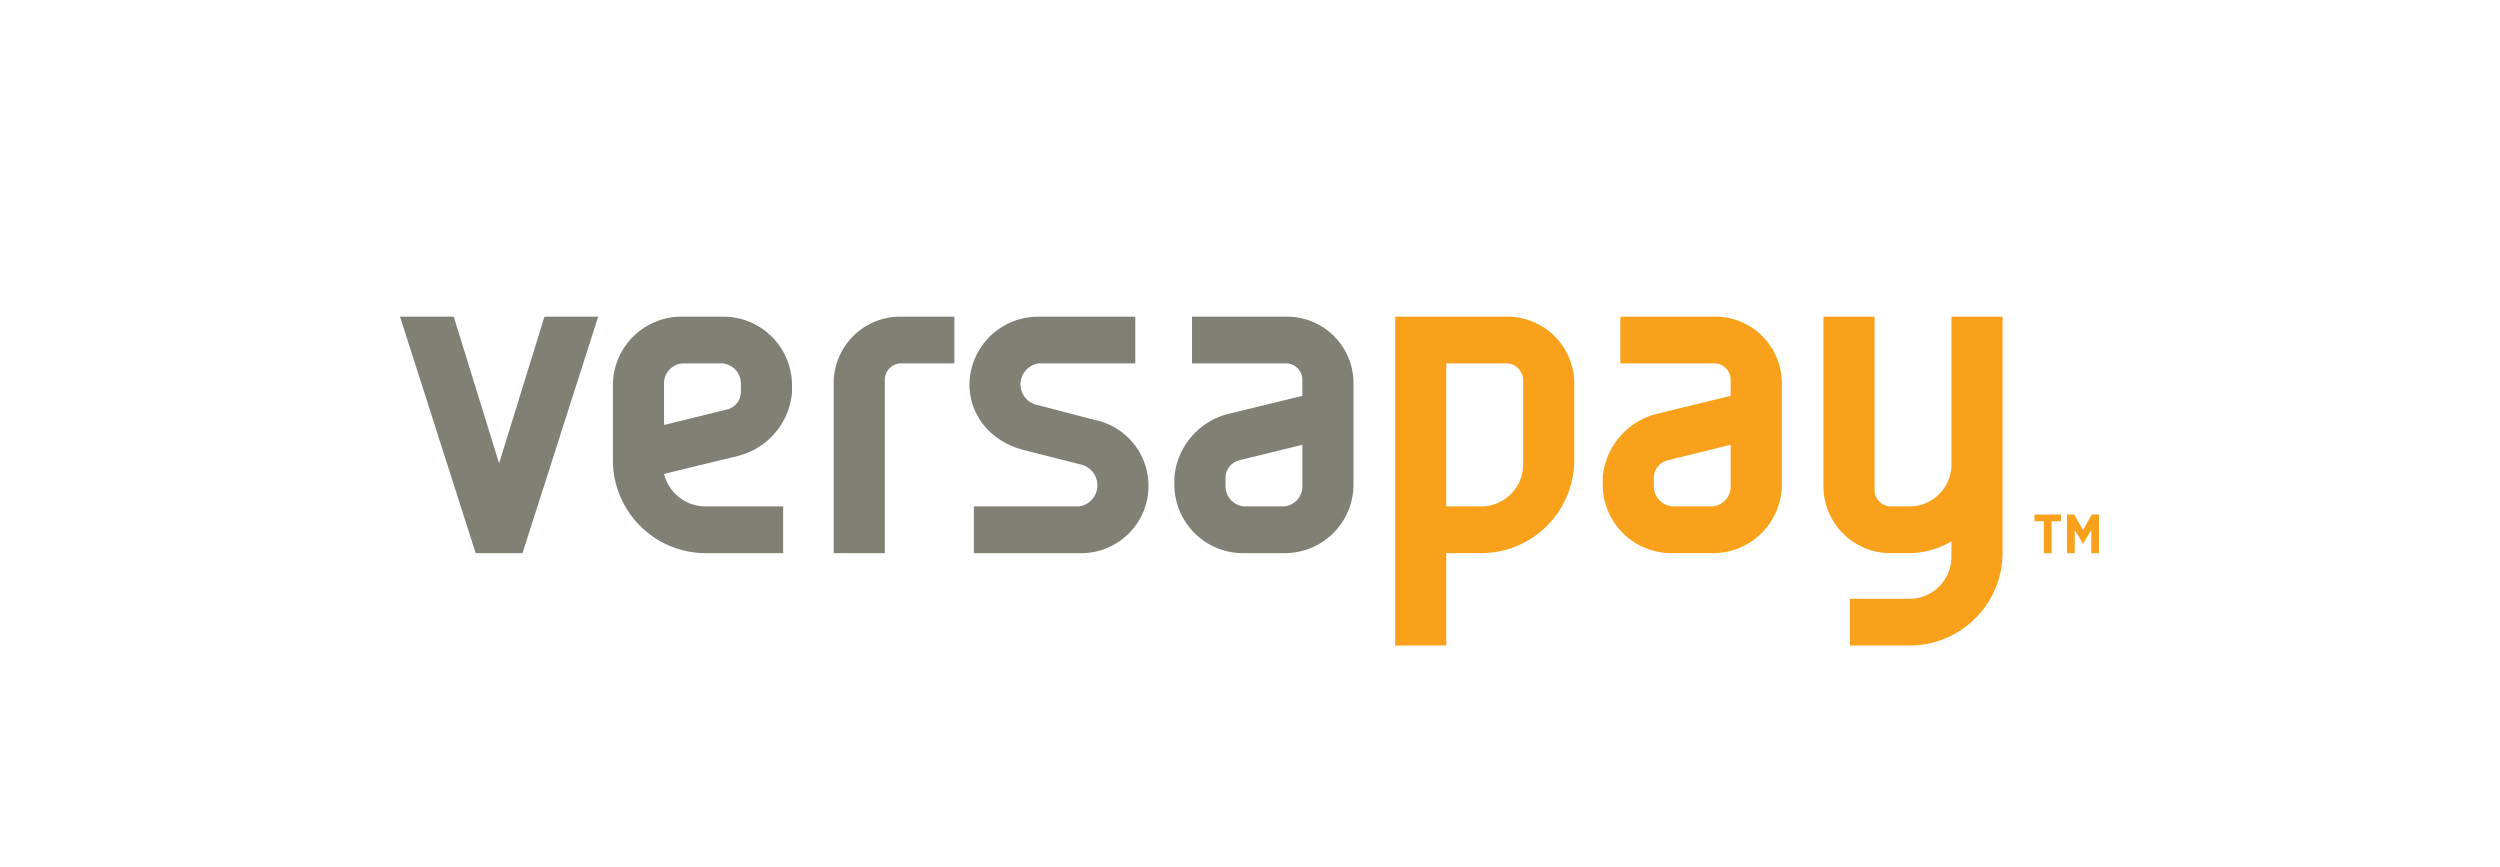 <svg height="104" viewBox="0 0 300 104" width="300" xmlns="http://www.w3.org/2000/svg" xmlns:xlink="http://www.w3.org/1999/xlink"><clipPath id="a"><path d="m0 0h300v104h-300z"/></clipPath><g clip-path="url(#a)"><path d="m106.2 216.88h-4.766a8.244 8.244 0 0 1 -8.363-8.1s0-.916 0-1.022a8.615 8.615 0 0 1 6.505-7.6l8.847-2.158v-1.933a1.964 1.964 0 0 0 -1.962-1.962h-11.277v-5.605h11.277a7.985 7.985 0 0 1 8.1 8.045v12.233a8.244 8.244 0 0 1 -8.364 8.1m2.228-13-7.456 1.83a2.185 2.185 0 0 0 -1.766 2.126v.944a2.434 2.434 0 0 0 2.228 2.492h4.769a2.4 2.4 0 0 0 2.228-2.492z" fill="#f9a11b" transform="translate(99.255 -150.501)"/><path d="m91.234 227.966h-6.134v-39.466h13.34a8.039 8.039 0 0 1 8.152 8.1v9.109a11.183 11.183 0 0 1 -11.17 11.17h-4.188zm0-16.692h4.187a5.04 5.04 0 0 0 5.034-5.034v-10.115a2.018 2.018 0 0 0 -2.016-2.016h-7.205z" fill="#f9a11b" transform="translate(82.319 -150.502)"/><path d="m111.756 227.966h-7.039v-5.607h7.145a5.04 5.04 0 0 0 5.034-5.034v-1.852a10.219 10.219 0 0 1 -5.193 1.407h-2.013a8.038 8.038 0 0 1 -8.151-8.1v-20.28h6.135v20.809a1.969 1.969 0 0 0 2.016 1.963h2.01a5.047 5.047 0 0 0 5.2-4.872v-17.9h6.137v28.452a11.16 11.16 0 0 1 -11.277 11.012" fill="#f9a11b" transform="translate(117.274 -150.502)"/><path d="m109.64 196.1h3.177v.794h-1.125v3.84h-.927v-3.84h-1.125zm6.881 0h.86v4.634h-.926v-2.793l-.992 1.681-.994-1.681v2.793h-.926v-4.634h.86l1.06 1.854z" fill="#f9a11b" transform="translate(134.497 -134.353)"/><g fill="#818074"><path d="m64.233 188.5-5.443 17.6-5.442-17.6h-6.448l9.08 28.377h5.62l9.083-28.377z" transform="translate(1.102 -150.502)"/><path d="m89.754 216.88h-4.767a8.244 8.244 0 0 1 -8.363-8.1s0-.916 0-1.022a8.615 8.615 0 0 1 6.505-7.6l8.852-2.158v-1.933a1.965 1.965 0 0 0 -1.963-1.962h-11.276v-5.605h11.277a7.985 7.985 0 0 1 8.1 8.045v12.233a8.244 8.244 0 0 1 -8.364 8.1m2.228-13-7.456 1.83a2.185 2.185 0 0 0 -1.766 2.126v.944a2.434 2.434 0 0 0 2.228 2.492h4.766a2.4 2.4 0 0 0 2.228-2.492z" transform="translate(64.301 -150.501)"/><path d="m71.644 188.5a7.987 7.987 0 0 0 -8.1 8.046v20.334h6.136v-20.809a1.965 1.965 0 0 1 1.963-1.962h6.387v-5.609z" transform="translate(36.496 -150.502)"/><path d="m81.886 216.88h-12.6v-5.607h12.6a2.556 2.556 0 0 0 .285-5.017l-6.871-1.744c-3.976-1.026-6.542-4.131-6.542-7.91a8.244 8.244 0 0 1 8.365-8.1h11.539v5.607h-11.541a2.528 2.528 0 0 0 -.5 4.911l7.089 1.852a8.081 8.081 0 0 1 -1.828 16.008" transform="translate(47.575 -150.501)"/><path d="m76.562 197.623c0-.1 0-1.022 0-1.022a8.244 8.244 0 0 0 -8.364-8.1h-4.764a8.244 8.244 0 0 0 -8.364 8.1v9.109a11.156 11.156 0 0 0 11.117 11.17h9.313v-5.607h-9.313a5.147 5.147 0 0 1 -4.981-3.9l8.851-2.152a8.616 8.616 0 0 0 6.505-7.6m-7.9 2.048-7.456 1.83v-4.9a2.4 2.4 0 0 1 2.228-2.492h4.766a2.434 2.434 0 0 1 2.228 2.492s0 .845 0 .945a2.187 2.187 0 0 1 -1.767 2.125" transform="translate(18.477 -150.502)"/></g></g></svg>